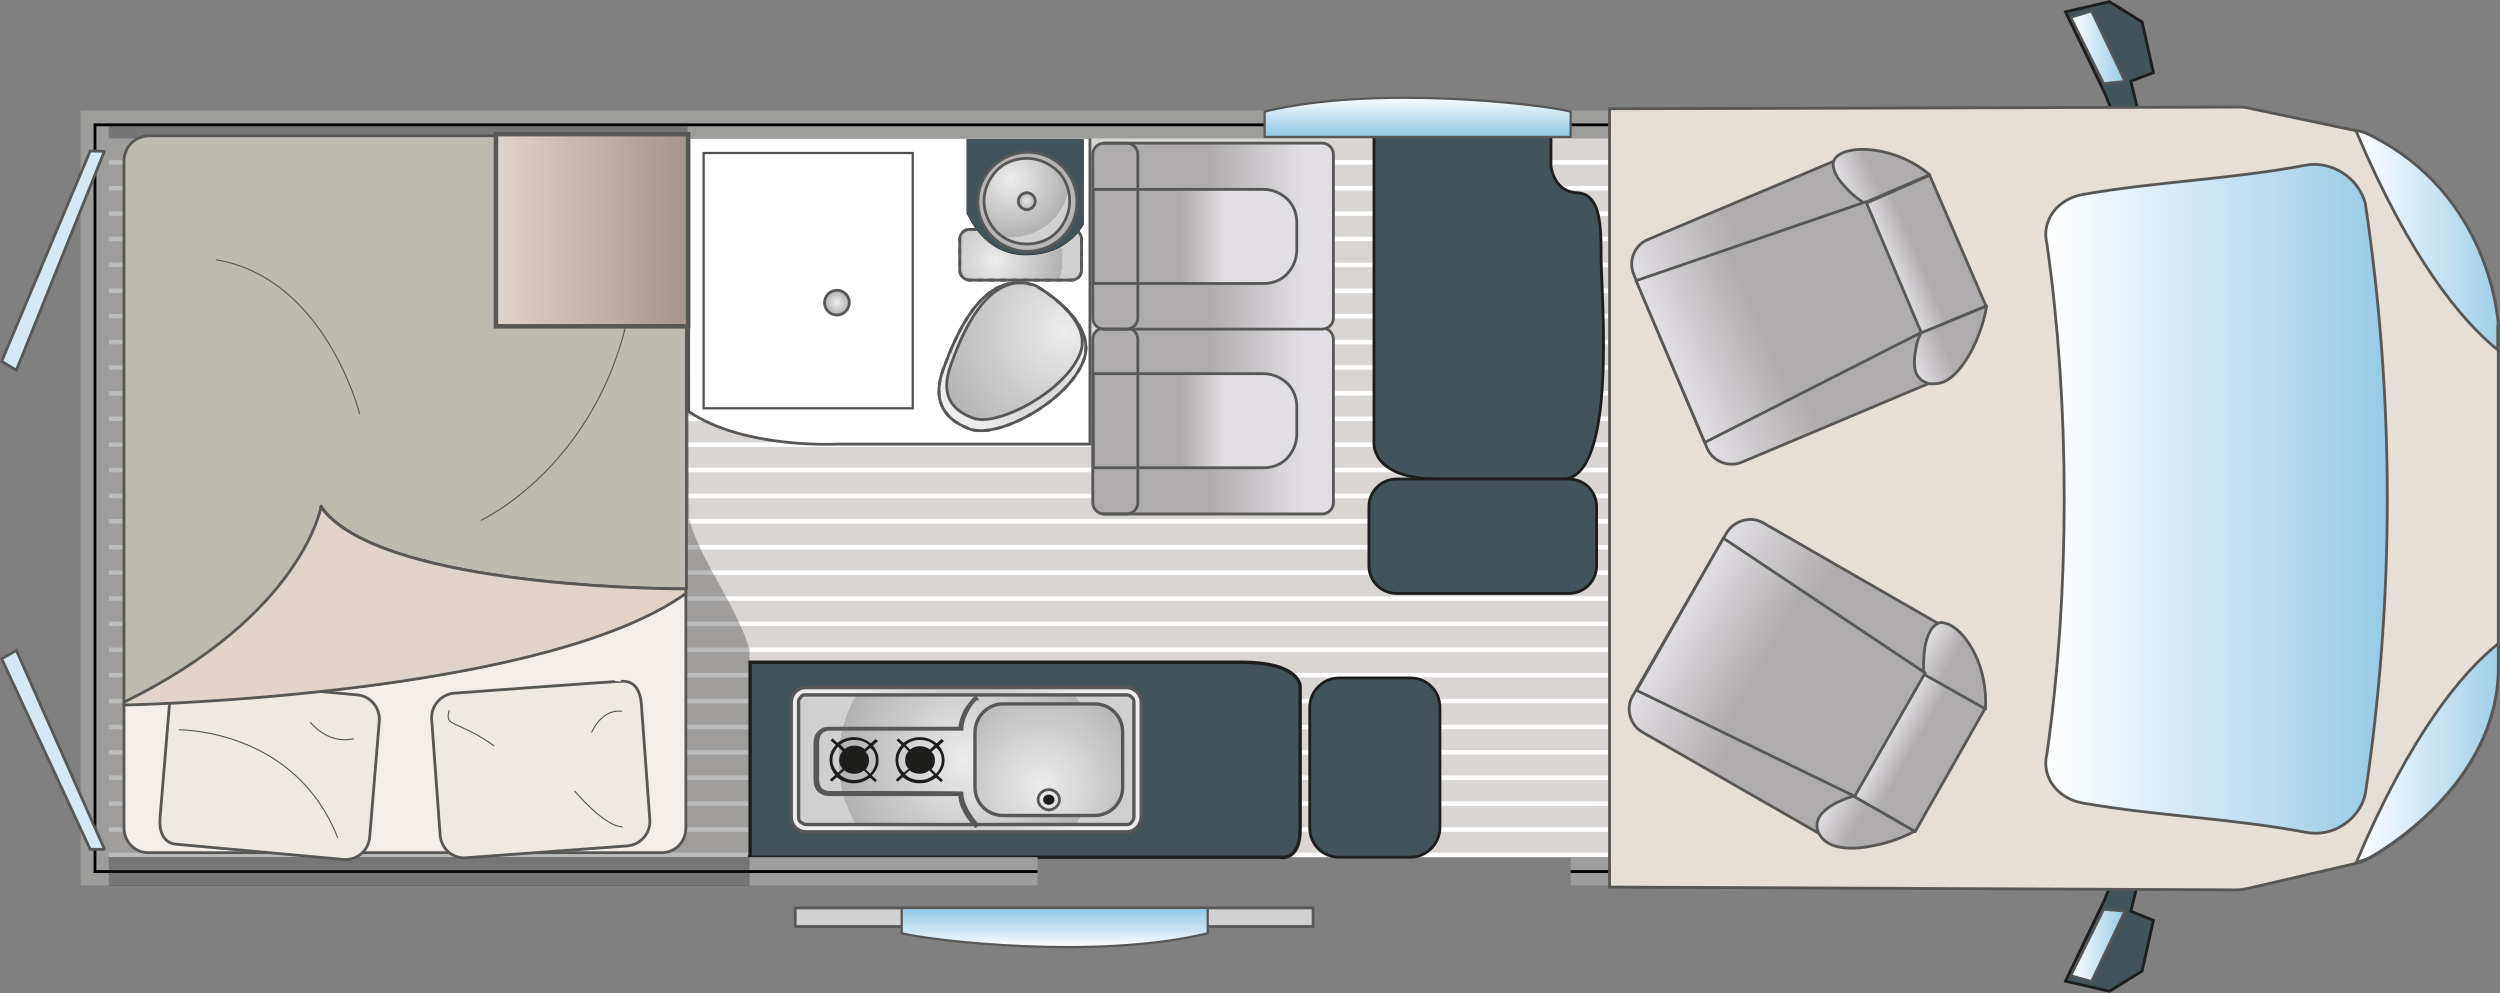 <?xml version="1.0" encoding="UTF-8"?>
<svg xmlns="http://www.w3.org/2000/svg" version="1.1" xmlns:xlink="http://www.w3.org/1999/xlink" viewBox="0 0 443.6 176.2">
  <rect x="0" y="0" width="443.6" height="176.2" fill="#808080" stroke="none"/>
  <defs>
    <style>
      .cls-1 {
        fill: url(#Dégradé_sans_nom_2);
      }

      .cls-1, .cls-2, .cls-3, .cls-4, .cls-5, .cls-6, .cls-7, .cls-8, .cls-9, .cls-10, .cls-11, .cls-12, .cls-13, .cls-14, .cls-15, .cls-16, .cls-17, .cls-18, .cls-19, .cls-20, .cls-21, .cls-22, .cls-23, .cls-24, .cls-25, .cls-26, .cls-27, .cls-28, .cls-29, .cls-30, .cls-31, .cls-32, .cls-33, .cls-34, .cls-35, .cls-36, .cls-37, .cls-38, .cls-39, .cls-40, .cls-41, .cls-42, .cls-43 {
        stroke: #575756;
      }

      .cls-1, .cls-5, .cls-6, .cls-9, .cls-13, .cls-14, .cls-18, .cls-19, .cls-21, .cls-22, .cls-23, .cls-24, .cls-25, .cls-26, .cls-30, .cls-31, .cls-33, .cls-34, .cls-35, .cls-36, .cls-37, .cls-38, .cls-42, .cls-43 {
        stroke-linecap: round;
        stroke-linejoin: round;
      }

      .cls-1, .cls-38, .cls-42, .cls-43 {
        stroke-width: .4px;
      }

      .cls-2 {
        fill: url(#Dégradé_sans_nom_21);
      }

      .cls-2, .cls-3, .cls-4, .cls-44, .cls-7, .cls-8, .cls-45, .cls-10, .cls-11, .cls-12, .cls-15, .cls-16, .cls-17, .cls-20, .cls-27, .cls-28, .cls-29, .cls-32, .cls-39, .cls-40, .cls-41, .cls-46, .cls-47 {
        stroke-miterlimit: 10;
      }

      .cls-2, .cls-44, .cls-8, .cls-15 {
        stroke-width: .6px;
      }

      .cls-3 {
        stroke-dasharray: 0 0 1 1;
      }

      .cls-3, .cls-4, .cls-5, .cls-6, .cls-7, .cls-9, .cls-10, .cls-11, .cls-12, .cls-13, .cls-16, .cls-17, .cls-18, .cls-19, .cls-20, .cls-21, .cls-22, .cls-23, .cls-24, .cls-25, .cls-26, .cls-27, .cls-28, .cls-29, .cls-30, .cls-31, .cls-32, .cls-33, .cls-34, .cls-35, .cls-36, .cls-37, .cls-39, .cls-40, .cls-47 {
        stroke-width: .5px;
      }

      .cls-3, .cls-4, .cls-45, .cls-14, .cls-48, .cls-37, .cls-46 {
        fill: none;
      }

      .cls-5 {
        fill: #f3eeea;
      }

      .cls-44, .cls-49, .cls-47 {
        fill: #43535a;
      }

      .cls-44, .cls-47 {
        stroke: #1d1d1b;
      }

      .cls-6 {
        fill: url(#Dégradé_sans_nom_11);
      }

      .cls-7, .cls-50, .cls-51 {
        fill: #1d1d1b;
      }

      .cls-8 {
        fill: url(#Dégradé_sans_nom_22);
      }

      .cls-45 {
        stroke: #4f4e4e;
        stroke-width: .3px;
      }

      .cls-9 {
        fill: #efe9e4;
      }

      .cls-10 {
        fill: url(#Dégradé_sans_nom_33);
      }

      .cls-11 {
        fill: url(#Dégradé_sans_nom_28);
      }

      .cls-12 {
        fill: url(#Dégradé_sans_nom_31);
      }

      .cls-13 {
        fill: url(#Dégradé_sans_nom_19);
      }

      .cls-14, .cls-46 {
        stroke-width: .2px;
      }

      .cls-52, .cls-27 {
        fill: #fff;
      }

      .cls-53 {
        fill: #9d9d9c;
      }

      .cls-54 {
        fill: #d9d5d3;
      }

      .cls-15 {
        fill: url(#Dégradé_sans_nom_23);
      }

      .cls-16 {
        fill: url(#Dégradé_sans_nom_27);
      }

      .cls-17 {
        fill: url(#Dégradé_sans_nom_26);
      }

      .cls-18 {
        fill: url(#Dégradé_sans_nom_12);
      }

      .cls-19 {
        fill: url(#Dégradé_sans_nom_4);
      }

      .cls-20 {
        fill: url(#Dégradé_sans_nom_32);
      }

      .cls-21 {
        fill: url(#Dégradé_sans_nom_13);
      }

      .cls-22 {
        fill: url(#Dégradé_sans_nom_17);
      }

      .cls-50 {
        isolation: isolate;
        opacity: .3;
      }

      .cls-23 {
        fill: url(#Dégradé_sans_nom_10);
      }

      .cls-24 {
        fill: url(#Dégradé_sans_nom_15);
      }

      .cls-25 {
        fill: url(#Dégradé_sans_nom_18);
      }

      .cls-26 {
        fill: url(#Dégradé_sans_nom_14);
      }

      .cls-28 {
        fill: #e5dfd7;
      }

      .cls-29 {
        fill: url(#Dégradé_sans_nom_30);
      }

      .cls-30 {
        fill: url(#Dégradé_sans_nom_6);
      }

      .cls-31 {
        fill: #e0d4ca;
      }

      .cls-32 {
        fill: url(#Dégradé_sans_nom_25);
      }

      .cls-33 {
        fill: url(#Dégradé_sans_nom_16);
      }

      .cls-34 {
        fill: #bdbbae;
      }

      .cls-35 {
        fill: #d1d1d1;
      }

      .cls-36 {
        fill: url(#Dégradé_sans_nom_7);
      }

      .cls-55 {
        fill: url(#Dégradé_sans_nom_3);
      }

      .cls-56 {
        fill: url(#Dégradé_sans_nom_5);
      }

      .cls-38 {
        fill: url(#Dégradé_sans_nom_20);
      }

      .cls-39 {
        fill: #d6e9f3;
      }

      .cls-40 {
        fill: url(#Dégradé_sans_nom_29);
      }

      .cls-41 {
        fill: url(#Dégradé_sans_nom_24);
        stroke-width: .8px;
      }

      .cls-46 {
        stroke: #1e1f1d;
      }

      .cls-57 {
        clip-path: url(#clippath);
      }

      .cls-42 {
        fill: url(#Dégradé_sans_nom_9);
      }

      .cls-43 {
        fill: url(#Dégradé_sans_nom);
      }
    </style>
    <linearGradient id="Dégradé_sans_nom" data-name="Dégradé sans nom" x1="367.5" y1="-1653.1" x2="377" y2="-1653.1" gradientTransform="translate(0 -1644.7) scale(1 -1)" gradientUnits="userSpaceOnUse">
      <stop offset="0" stop-color="#fff"/>
      <stop offset="1" stop-color="#96cae6"/>
    </linearGradient>
    <linearGradient id="Dégradé_sans_nom_2" data-name="Dégradé sans nom 2" x1="367.5" y1="2131.5" x2="377" y2="2131.5" gradientTransform="translate(0 -1963.7)" gradientUnits="userSpaceOnUse">
      <stop offset="0" stop-color="#fff"/>
      <stop offset="1" stop-color="#96cae6"/>
    </linearGradient>
    <linearGradient id="Dégradé_sans_nom_3" data-name="Dégradé sans nom 3" x1="-3226.6" y1="2379" x2="-3267.4" y2="2379" gradientTransform="translate(-3036.4 -2304.3) rotate(-180) scale(1 -1)" gradientUnits="userSpaceOnUse">
      <stop offset=".6" stop-color="#afacad"/>
      <stop offset="1" stop-color="#e1dfe3"/>
    </linearGradient>
    <linearGradient id="Dégradé_sans_nom_4" data-name="Dégradé sans nom 4" x1="-3234.2" y1="2378.9" x2="-3253.9" y2="2378.9" gradientTransform="translate(-3036.4 -2304.3) rotate(-180) scale(1 -1)" gradientUnits="userSpaceOnUse">
      <stop offset=".6" stop-color="#afacad"/>
      <stop offset="1" stop-color="#e1dfe3"/>
    </linearGradient>
    <linearGradient id="Dégradé_sans_nom_5" data-name="Dégradé sans nom 5" x1="-3226.6" y1="2346.2" x2="-3267.4" y2="2346.2" gradientTransform="translate(-3036.4 -2304.3) rotate(-180) scale(1 -1)" gradientUnits="userSpaceOnUse">
      <stop offset=".6" stop-color="#afacad"/>
      <stop offset="1" stop-color="#e1dfe3"/>
    </linearGradient>
    <linearGradient id="Dégradé_sans_nom_6" data-name="Dégradé sans nom 6" x1="-3234.2" y1="2346.2" x2="-3253.9" y2="2346.2" gradientTransform="translate(-3036.4 -2304.3) rotate(-180) scale(1 -1)" gradientUnits="userSpaceOnUse">
      <stop offset=".6" stop-color="#afacad"/>
      <stop offset="1" stop-color="#e1dfe3"/>
    </linearGradient>
    <linearGradient id="Dégradé_sans_nom_7" data-name="Dégradé sans nom 7" x1="363" y1="-1733.2" x2="423.6" y2="-1733.2" gradientTransform="translate(0 -1644.7) scale(1 -1)" gradientUnits="userSpaceOnUse">
      <stop offset="0" stop-color="#fff"/>
      <stop offset="1" stop-color="#96cae6"/>
    </linearGradient>
    <linearGradient id="Dégradé_sans_nom_9" data-name="Dégradé sans nom 9" x1="-3284.7" y1="2240.5" x2="-3284.7" y2="2233.9" gradientTransform="translate(-3097.5 -2072.2) rotate(-180) scale(1 -1)" gradientUnits="userSpaceOnUse">
      <stop offset="0" stop-color="#fff"/>
      <stop offset="1" stop-color="#96cae6"/>
    </linearGradient>
    <linearGradient id="Dégradé_sans_nom_10" data-name="Dégradé sans nom 10" x1="-3942.9" y1="1177.9" x2="-3893.5" y2="1177.9" gradientTransform="translate(-2495.2 -2848.1) rotate(-150.2) scale(1 -1)" gradientUnits="userSpaceOnUse">
      <stop offset=".6" stop-color="#afacad"/>
      <stop offset="1" stop-color="#e1dfe3"/>
    </linearGradient>
    <linearGradient id="Dégradé_sans_nom_11" data-name="Dégradé sans nom 11" x1="-3949" y1="1178" x2="-3936.2" y2="1178" gradientTransform="translate(-2495.2 -2848.1) rotate(-150.2) scale(1 -1)" gradientUnits="userSpaceOnUse">
      <stop offset=".6" stop-color="#afacad"/>
      <stop offset="1" stop-color="#e1dfe3"/>
    </linearGradient>
    <linearGradient id="Dégradé_sans_nom_12" data-name="Dégradé sans nom 12" x1="-3948.9" y1="1195.3" x2="-3932.9" y2="1195.3" gradientTransform="translate(-2495.2 -2848.1) rotate(-150.2) scale(1 -1)" gradientUnits="userSpaceOnUse">
      <stop offset=".6" stop-color="#afacad"/>
      <stop offset="1" stop-color="#e1dfe3"/>
    </linearGradient>
    <linearGradient id="Dégradé_sans_nom_13" data-name="Dégradé sans nom 13" x1="-3948.8" y1="1160.7" x2="-3933.5" y2="1160.7" gradientTransform="translate(-2495.2 -2848.1) rotate(-150.2) scale(1 -1)" gradientUnits="userSpaceOnUse">
      <stop offset=".6" stop-color="#afacad"/>
      <stop offset="1" stop-color="#e1dfe3"/>
    </linearGradient>
    <linearGradient id="Dégradé_sans_nom_14" data-name="Dégradé sans nom 14" x1="-3936.5" y1="1177.9" x2="-3893.5" y2="1177.9" gradientTransform="translate(-2495.2 -2848.1) rotate(-150.2) scale(1 -1)" gradientUnits="userSpaceOnUse">
      <stop offset=".6" stop-color="#afacad"/>
      <stop offset="1" stop-color="#e1dfe3"/>
    </linearGradient>
    <linearGradient id="Dégradé_sans_nom_15" data-name="Dégradé sans nom 15" x1="-2201.3" y1="2779.7" x2="-2151.9" y2="2779.7" gradientTransform="translate(-2770.4 -1653.8) rotate(157) scale(1 -1)" gradientUnits="userSpaceOnUse">
      <stop offset=".6" stop-color="#afacad"/>
      <stop offset="1" stop-color="#e1dfe3"/>
    </linearGradient>
    <linearGradient id="Dégradé_sans_nom_16" data-name="Dégradé sans nom 16" x1="-2207.2" y1="2779.9" x2="-2194.4" y2="2779.9" gradientTransform="translate(-2770.4 -1653.8) rotate(157) scale(1 -1)" gradientUnits="userSpaceOnUse">
      <stop offset=".6" stop-color="#afacad"/>
      <stop offset="1" stop-color="#e1dfe3"/>
    </linearGradient>
    <linearGradient id="Dégradé_sans_nom_17" data-name="Dégradé sans nom 17" x1="-2207.2" y1="2797.2" x2="-2191.2" y2="2797.2" gradientTransform="translate(-2770.4 -1653.8) rotate(157) scale(1 -1)" gradientUnits="userSpaceOnUse">
      <stop offset=".6" stop-color="#afacad"/>
      <stop offset="1" stop-color="#e1dfe3"/>
    </linearGradient>
    <linearGradient id="Dégradé_sans_nom_18" data-name="Dégradé sans nom 18" x1="-2207.1" y1="2762.4" x2="-2191.8" y2="2762.4" gradientTransform="translate(-2770.4 -1653.8) rotate(157) scale(1 -1)" gradientUnits="userSpaceOnUse">
      <stop offset=".6" stop-color="#afacad"/>
      <stop offset="1" stop-color="#e1dfe3"/>
    </linearGradient>
    <linearGradient id="Dégradé_sans_nom_19" data-name="Dégradé sans nom 19" x1="-2194.8" y1="2779.7" x2="-2151.9" y2="2779.7" gradientTransform="translate(-2770.4 -1653.8) rotate(157) scale(1 -1)" gradientUnits="userSpaceOnUse">
      <stop offset=".6" stop-color="#afacad"/>
      <stop offset="1" stop-color="#e1dfe3"/>
    </linearGradient>
    <linearGradient id="Dégradé_sans_nom_20" data-name="Dégradé sans nom 20" x1="251.5" y1="-1661.8" x2="251.5" y2="-1668.4" gradientTransform="translate(0 -1644.7) scale(1 -1)" gradientUnits="userSpaceOnUse">
      <stop offset="0" stop-color="#fff"/>
      <stop offset="1" stop-color="#96cae6"/>
    </linearGradient>
    <radialGradient id="Dégradé_sans_nom_21" data-name="Dégradé sans nom 21" cx="81.4" cy="-1779.6" fx="81.4" fy="-1779.6" r="23.7" gradientTransform="translate(90 -1644.7) scale(1 -1)" gradientUnits="userSpaceOnUse">
      <stop offset="0" stop-color="#d0d0d0"/>
      <stop offset="0" stop-color="#b2b2b2"/>
      <stop offset="1" stop-color="#ededed"/>
    </radialGradient>
    <radialGradient id="Dégradé_sans_nom_22" data-name="Dégradé sans nom 22" cx="81.4" cy="-1779.6" fx="81.4" fy="-1779.6" r="22.6" gradientTransform="translate(90 -1644.7) scale(1 -1)" gradientUnits="userSpaceOnUse">
      <stop offset="0" stop-color="#ededed"/>
      <stop offset="1" stop-color="#b2b2b2"/>
      <stop offset="1" stop-color="#d0d0d0"/>
    </radialGradient>
    <radialGradient id="Dégradé_sans_nom_23" data-name="Dégradé sans nom 23" cx="94.8" cy="-1784.2" fx="94.8" fy="-1784.2" r="19.8" gradientTransform="translate(90 -1644.7) scale(1 -1)" gradientUnits="userSpaceOnUse">
      <stop offset="0" stop-color="#ededed"/>
      <stop offset="1" stop-color="#b2b2b2"/>
      <stop offset="1" stop-color="#d0d0d0"/>
    </radialGradient>
    <linearGradient id="Dégradé_sans_nom_24" data-name="Dégradé sans nom 24" x1="88" y1="2280.2" x2="122.1" y2="2280.2" gradientTransform="translate(0 -2239.3)" gradientUnits="userSpaceOnUse">
      <stop offset="0" stop-color="#e0d4ca"/>
      <stop offset="1" stop-color="#a5938d"/>
    </linearGradient>
    <linearGradient id="Dégradé_sans_nom_25" data-name="Dégradé sans nom 25" x1="417.8" y1="-1687.3" x2="445.9" y2="-1687.3" gradientTransform="translate(0 -1644.7) scale(1 -1)" gradientUnits="userSpaceOnUse">
      <stop offset="0" stop-color="#fff"/>
      <stop offset="1" stop-color="#96cae6"/>
    </linearGradient>
    <linearGradient id="Dégradé_sans_nom_26" data-name="Dégradé sans nom 26" x1="417.8" y1="-1778.3" x2="445.9" y2="-1778.3" gradientTransform="translate(0 -1644.7) scale(1 -1)" gradientUnits="userSpaceOnUse">
      <stop offset="0" stop-color="#fff"/>
      <stop offset="1" stop-color="#96cae6"/>
    </linearGradient>
    <radialGradient id="Dégradé_sans_nom_27" data-name="Dégradé sans nom 27" cx="388.6" cy="-1162.1" fx="388.6" fy="-1162.1" r="11.9" gradientTransform="translate(-985.5 -342.5) rotate(90)" gradientUnits="userSpaceOnUse">
      <stop offset="0" stop-color="#ededed"/>
      <stop offset="1" stop-color="#b2b2b2"/>
      <stop offset="1" stop-color="#d0d0d0"/>
    </radialGradient>
    <radialGradient id="Dégradé_sans_nom_28" data-name="Dégradé sans nom 28" cx="-211.9" cy="-1784.7" fx="-211.9" fy="-1784.7" r="12.7" gradientTransform="translate(-1566.6 -359.4) rotate(110.4)" gradientUnits="userSpaceOnUse">
      <stop offset="0" stop-color="#d0d0d0"/>
      <stop offset="0" stop-color="#b2b2b2"/>
      <stop offset="1" stop-color="#ededed"/>
    </radialGradient>
    <clipPath id="clippath">
      <rect class="cls-48" x="124.8" y="27.1" width="37.2" height="45.4"/>
    </clipPath>
    <radialGradient id="Dégradé_sans_nom_29" data-name="Dégradé sans nom 29" cx="-3011.3" cy="-1698.4" fx="-3011.3" fy="-1698.4" r="2.2" gradientTransform="translate(-2862.8 -1644.7) rotate(-180)" gradientUnits="userSpaceOnUse">
      <stop offset="0" stop-color="#ededed"/>
      <stop offset="1" stop-color="#b2b2b2"/>
      <stop offset="1" stop-color="#d0d0d0"/>
    </radialGradient>
    <radialGradient id="Dégradé_sans_nom_30" data-name="Dégradé sans nom 30" cx="-220.1" cy="-1791.2" fx="-220.1" fy="-1791.2" r="24.3" gradientTransform="translate(-1566.6 -359.4) rotate(110.4)" gradientUnits="userSpaceOnUse">
      <stop offset="0" stop-color="#ededed"/>
      <stop offset="1" stop-color="#b2b2b2"/>
      <stop offset="1" stop-color="#d0d0d0"/>
    </radialGradient>
    <radialGradient id="Dégradé_sans_nom_31" data-name="Dégradé sans nom 31" cx="-3045" cy="-1680.6" fx="-3045" fy="-1680.6" r="8.8" gradientTransform="translate(-2862.8 -1644.7) rotate(-180)" gradientUnits="userSpaceOnUse">
      <stop offset="0" stop-color="#ededed"/>
      <stop offset="1" stop-color="#b2b2b2"/>
      <stop offset="1" stop-color="#d0d0d0"/>
    </radialGradient>
    <radialGradient id="Dégradé_sans_nom_32" data-name="Dégradé sans nom 32" cx="-3042.2" cy="-1676.4" fx="-3042.2" fy="-1676.4" r="10.4" gradientTransform="translate(-2862.8 -1644.7) rotate(-180)" gradientUnits="userSpaceOnUse">
      <stop offset="0" stop-color="#ededed"/>
      <stop offset="1" stop-color="#b2b2b2"/>
      <stop offset="1" stop-color="#d0d0d0"/>
    </radialGradient>
    <radialGradient id="Dégradé_sans_nom_33" data-name="Dégradé sans nom 33" cx="-3045" cy="-1680.4" fx="-3045" fy="-1680.4" r="1.5" gradientTransform="translate(-2862.8 -1644.7) rotate(-180)" gradientUnits="userSpaceOnUse">
      <stop offset="0" stop-color="#ededed"/>
      <stop offset="1" stop-color="#b2b2b2"/>
      <stop offset="1" stop-color="#d0d0d0"/>
    </radialGradient>
  </defs>
  <!-- Generator: Adobe Illustrator 28.6.0, SVG Export Plug-In . SVG Version: 1.2.0 Build 709)  -->
  <g>
    <g id="Calque_1">
      <g id="b">
        <g id="c">
          <rect class="cls-54" x="16.6" y="21.9" width="274.5" height="129.8"/>
          <rect class="cls-52" x="19.3" y="151.3" width="286.7" height=".8"/>
          <rect class="cls-52" x="19.3" y="146.8" width="286.7" height=".8"/>
          <rect class="cls-52" x="19.3" y="142.2" width="286.7" height=".8"/>
          <rect class="cls-52" x="19.3" y="137.6" width="286.7" height=".8"/>
          <rect class="cls-52" x="19.3" y="133.1" width="286.7" height=".8"/>
          <rect class="cls-52" x="19.3" y="128.6" width="286.7" height=".8"/>
          <rect class="cls-52" x="19.3" y="124" width="286.7" height=".8"/>
          <rect class="cls-52" x="19.3" y="119.4" width="286.7" height=".8"/>
          <rect class="cls-52" x="19.3" y="114.9" width="286.7" height=".8"/>
          <rect class="cls-52" x="19.3" y="110.3" width="286.7" height=".8"/>
          <rect class="cls-52" x="19.3" y="105.8" width="286.7" height=".8"/>
          <rect class="cls-52" x="19.3" y="101.2" width="286.7" height=".8"/>
          <rect class="cls-52" x="19.3" y="96.7" width="286.7" height=".8"/>
          <rect class="cls-52" x="19.3" y="92.1" width="286.7" height=".8"/>
          <rect class="cls-52" x="19.3" y="87.6" width="286.7" height=".8"/>
          <rect class="cls-52" x="19.3" y="83" width="286.7" height=".8"/>
          <rect class="cls-52" x="19.3" y="78.5" width="286.7" height=".8"/>
          <rect class="cls-52" x="19.3" y="73.9" width="286.7" height=".8"/>
          <rect class="cls-52" x="19.3" y="69.4" width="286.7" height=".8"/>
          <rect class="cls-52" x="19.3" y="64.8" width="286.7" height=".8"/>
          <rect class="cls-52" x="19.3" y="60.3" width="286.7" height=".8"/>
          <rect class="cls-52" x="19.3" y="55.7" width="286.7" height=".8"/>
          <rect class="cls-52" x="19.3" y="51.2" width="286.7" height=".8"/>
          <rect class="cls-52" x="19.3" y="46.6" width="286.7" height=".8"/>
          <rect class="cls-52" x="19.3" y="42" width="286.7" height=".8"/>
          <rect class="cls-52" x="19.3" y="37.5" width="286.7" height=".8"/>
          <rect class="cls-52" x="19.3" y="33" width="286.7" height=".8"/>
          <rect class="cls-52" x="19.3" y="28.4" width="286.7" height=".8"/>
          <rect class="cls-52" x="19.3" y="23.8" width="286.7" height=".8"/>
        </g>
        <polygon class="cls-47" points="380.3 23.5 378.1 14.4 382.1 12.9 380.1 3.9 374.3 .3 366.5 2.1 373.5 16.6 376.3 23.5 380.3 23.5"/>
        <polygon class="cls-43" points="371.1 2 377 14.4 373.3 14.8 367.5 3.1 371.1 2"/>
        <polygon class="cls-47" points="380.3 152.6 378.1 161.7 382.1 163.3 380.1 172.3 374.3 175.9 366.5 174.1 373.5 159.5 376.3 152.6 380.3 152.6"/>
        <polygon class="cls-1" points="371.1 174.1 377 161.7 373.3 161.4 367.5 173.1 371.1 174.1"/>
        <path class="cls-48" d="M122.3,24.3v48.7c9.7,6.7,26.4,5.8,26.4,5.8h44.8V24.3h-71.2Z"/>
        <path class="cls-27" d="M193.4,24.3v54.5h-44.8s-16.7.9-26.4-5.8V24.3h71.2Z"/>
        <path class="cls-55" d="M195.9,58.2h38.7c1.1,0,2,.9,2,2v29c0,1.1-.9,2-2,2h-38.7c-1.1,0-2-.9-2-2v-29c0-1.1.9-2,2-2h0Z"/>
        <path class="cls-37" d="M195.9,58.2h38.7c1.1,0,2,.9,2,2v29c0,1.1-.9,2-2,2h-38.7c-1.1,0-2-.9-2-2v-29c0-1.1.9-2,2-2h0Z"/>
        <path class="cls-19" d="M194,66.3h30.2c1.6,0,3.1.7,4.2,1.7,1.1,1.1,1.7,2.5,1.7,4.2v4.9c0,1.6-.7,3.1-1.7,4.2-1.1,1.1-2.5,1.7-4.2,1.7h-30.2v-16.7h0Z"/>
        <path class="cls-37" d="M195.8,58.2h4.1c1.1,0,2,.9,2,2v29c0,1.1-.9,2-2,2h-4.1"/>
        <path class="cls-56" d="M195.9,25.4h38.7c1.1,0,2,.9,2,2v29c0,1.1-.9,2-2,2h-38.7c-1.1,0-2-.9-2-2v-29c0-1.1.9-2,2-2h0Z"/>
        <path class="cls-37" d="M195.9,25.4h38.7c1.1,0,2,.9,2,2v29c0,1.1-.9,2-2,2h-38.7c-1.1,0-2-.9-2-2v-29c0-1.1.9-2,2-2h0Z"/>
        <path class="cls-30" d="M194,33.6h30.2c1.6,0,3.1.7,4.2,1.7,1.1,1.1,1.7,2.5,1.7,4.2v4.9c0,1.6-.7,3.1-1.7,4.2-1.1,1.1-2.5,1.7-4.2,1.7h-30.2v-16.7h0Z"/>
        <path class="cls-37" d="M195.8,25.4h4.1c1.1,0,2,.9,2,2v29c0,1.1-.9,2-2,2h-4.1"/>
        <path class="cls-47" d="M250.3,152.1h-12.7c-2.9,0-5.2-2.3-5.2-5.2v-21.4c0-2.8,2.3-5.2,5.2-5.2h12.7c2.9,0,5.2,2.3,5.2,5.2v21.5c-.1,2.8-2.4,5.1-5.2,5.1"/>
        <path class="cls-44" d="M133,152.1h94.1s3.6.9,3.6-5v-25.3s.1-4.3-10.5-4.3h-87.1v34.5h-.1Z"/>
        <polygon class="cls-53" points="292.1 19.6 14.3 19.6 14.3 157.1 184.1 157.1 184.1 152.1 19.3 152.1 19.3 24.6 287.1 24.6 287.1 152.1 278.7 152.1 278.7 157.1 292.1 157.1 292.1 19.6"/>
        <polygon points="289.8 21.9 16.6 21.9 16.6 154.9 184.1 154.9 184.1 154.4 17.1 154.4 17.1 22.4 289.3 22.4 289.3 154.4 278.7 154.4 278.7 154.9 289.8 154.9 289.8 21.9"/>
        <path class="cls-28" d="M285.7,19.3l111.4-.3c.5,0,1,0,1.5.1l19,4c1,.1,1.9.5,2.8.9,21.5,10.6,22.8,33,22.9,34v60.5c0,21.1-21.8,33.2-22.7,33.7-.9.5-1.9.9-3,1.1l-19,4.4c-.6.1-1.2.2-1.8.2l-111.2-.5V19.3h.1Z"/>
        <path class="cls-36" d="M363.2,133.8c-1,4,1.8,7.9,6.4,8.7,13.2,2.3,26.4,2.7,39.6,5.2,4.6.9,9.4-2.1,10.5-6.8,5.2-34.7,5.2-70.1,0-104.8-1.2-4.6-6-7.6-10.5-6.8-13.2,2.5-26.4,2.9-39.6,5.2-4.6.8-7.4,4.7-6.4,8.7,4.1,28.7,4.1,61.9,0,90.6h0Z"/>
        <rect class="cls-35" x="141.1" y="161.1" width="91.9" height="3.3"/>
        <path class="cls-42" d="M214.3,165.6v-4.5h-54.3v4.5c5.1,1.3,34.6,4.8,54.3,0h0Z"/>
        <path class="cls-23" d="M326.1,149.8c2.2,1.3,5.1.5,6.4-1.7l16.7-29c1.3-2.2.5-5.2-1.7-6.4l-34.6-19.9c-2.2-1.3-5.1-.5-6.5,1.7l-16.7,29c-1.3,2.2-.5,5.1,1.7,6.4l34.7,19.9h0"/>
        <polygon class="cls-6" points="352.3 125.6 341.2 119.4 328.9 141.3 339.8 147.6 352.3 125.6"/>
        <path class="cls-18" d="M328.9,141.3h-.1c-.1,0-.3.1-.6.2-.5.1-1.1.4-1.8.7-1.4.6-2.9,1.6-3.6,2.8-.2.4-.4.9-.4,1.4s.1,1.1.4,1.6c.4.7.9,1.2,1.6,1.6,1.9,1.1,4.9,1.1,7.8.5,2.9-.5,5.7-1.6,7.5-2.6l-5.5-3.2-5.3-3h0Z"/>
        <path class="cls-21" d="M350.6,116.4c-1.2-2.6-2.9-4.6-4.4-5.4-.5-.3-1-.4-1.4-.5s-.8,0-1.1.2c-.5.3-.9.7-1.2,1.3-.7,1.2-1,2.8-1.1,4.2-.1,1.4-.1,2.7-.1,3.2v.2l11,6.2c.2-3.6-.5-6.8-1.7-9.4h0Z"/>
        <polygon class="cls-26" points="305.8 95.5 341.6 119.4 329.1 141.3 290.4 122.5 305.8 95.5"/>
        <path class="cls-24" d="M345.9,66.5c2.4-1,3.5-3.8,2.5-6.2l-13-30.8c-1-2.4-3.8-3.5-6.2-2.5l-36.8,15.5c-2.4,1-3.5,3.8-2.5,6.2l13,30.8c1,2.4,3.8,3.5,6.2,2.5l36.8-15.5h0"/>
        <polygon class="cls-33" points="342.4 31.1 330.8 36.2 340.8 59.2 352.4 54.3 342.4 31.1"/>
        <path class="cls-22" d="M340.8,59.1h0v.2c-.1,0-.2.3-.3.5-.2.5-.4,1.1-.5,1.8-.3,1.5-.5,3.3,0,4.6.2.5.5.8.9,1.2.4.3.9.6,1.6.7.8,0,1.5,0,2.3-.3,2-.8,3.8-3.2,5.2-5.9,1.3-2.6,2.2-5.5,2.5-7.6l-5.8,2.4-5.9,2.4h0Z"/>
        <path class="cls-25" d="M334,26.9c-2.8-.6-5.4-.5-7,.2-.5.2-.9.5-1.2.8-.3.3-.5.7-.5,1-.1.6.1,1.1.3,1.7.5,1.2,1.6,2.4,2.6,3.4s2.1,1.7,2.5,2h.1l11.6-5c-2.6-2.2-5.6-3.5-8.4-4.1h0Z"/>
        <polygon class="cls-13" points="290.3 49.8 331.1 35.8 340.9 59 302.5 78.5 290.3 49.8"/>
        <path class="cls-47" d="M277.2,85h-21.9c-12.4,0-11.5-6.7-11.5-6.7V23.9h31.4v5.5s.4,4.6,4.6,4.8,4.3,5.6,4.3,11.6,3,39.3-6.9,39.2"/>
        <path class="cls-47" d="M278.4,105.3h-30.6c-2.7,0-4.9-2.2-4.9-4.9v-10.5c0-2.7,2.2-4.9,4.9-4.9h30.6c2.7,0,4.9,2.2,4.9,4.9v10.5c0,2.7-2.2,4.9-4.9,4.9"/>
        <path class="cls-38" d="M224.4,19.8v4.5h54.3v-4.5c-5.2-1.3-34.6-4.8-54.3,0h0Z"/>
        <rect class="cls-48" x="122.3" y="24.2" width="11.9" height="53.3"/>
        <path class="cls-2" d="M199.9,147.6h-56.9c-1.4,0-2.6-1.1-2.6-2.6v-20.4c0-1.4,1.1-2.6,2.6-2.6h56.9c1.4,0,2.6,1.2,2.6,2.6v20.4c-.1,1.5-1.2,2.6-2.6,2.6Z"/>
        <path class="cls-8" d="M143,123.3c-.4,0-.7,0-.9.4-.3.2-.4.6-.4.9v20.4c0,.4.1.7.4.9s.6.4.9.4h56.9c.4,0,.7-.1.9-.4s.4-.6.4-.9v-20.4c0-.4-.1-.7-.4-.9-.3-.3-.6-.4-.9-.4,0,0-56.9,0-56.9,0Z"/>
        <path class="cls-15" d="M178,124.9h16.2c2.8,0,5,2.2,5,5v9.8c0,2.8-2.2,5-5,5h-16.2c-2.8,0-5-2.2-5-5v-9.7c0-2.8,2.2-5.1,5-5.1Z"/>
        <path class="cls-7" d="M171.9,144.3c-.6-1-1.2-2.3-1.2-3.6h0c0-.1-23.5-.1-23.5-.1h0c-.1,0-.7,0-1.2-.3s-.9-.9-.9-2.1v-6.4c0-1.2.5-1.8.9-2.1.5-.3,1-.3,1.2-.3h23.5c0-1.5.7-2.9,1.3-3.9s.7-.9.9-1.2c.1,0,.2-.3.3-.3h.1l-.2-.3s-.7.7-1.4,1.7-1.3,2.4-1.4,3.8h-23.3c-.2,0-.8,0-1.3.4-.6.4-1.1,1.1-1.1,2.3v6.4c0,1.3.5,2,1.1,2.3.6.4,1.1.4,1.3.4h23.3c0,1.5.7,2.8,1.4,3.9.7,1,1.4,1.7,1.4,1.7l.2-.2h0c-.1-.5-.8-1.1-1.4-2.1h0Z"/>
        <path class="cls-51" d="M167.6,134.9c0-1-.4-1.9-1-2.6l.9-.8-.2-.2h-.1c0-.1-.1-.2-.1-.2l-.9.8c-.8-.7-1.9-1.1-3-1.1s-2.1.4-2.9,1l-.9-.8-.3.4.9.8c-.7.7-1.1,1.6-1.1,2.6h0c0,1.1.4,2,1,2.7l-.9.8v.2h.1l.2.2.9-.8c.8.7,1.9,1.1,3,1.1s2.1-.4,2.9-1l.9.8.3-.4-.9-.8c.8-.8,1.2-1.7,1.2-2.7h0ZM167.1,134.9c0,.9-.4,1.7-1,2.4l-.8-.8c.4-.4.6-1,.6-1.6s-.2-1.1-.6-1.5l.8-.7c.7.5,1,1.3,1,2.2h0ZM163.2,131.3c1,0,1.9.3,2.6.9l-.8.8c-.5-.4-1.1-.6-1.8-.6s-1.2.2-1.7.6l-.8-.8c.7-.6,1.6-.9,2.5-.9h0ZM159.4,134.9c0-.9.4-1.7,1-2.4l.8.8c-.4.4-.6,1-.6,1.6s.2,1.1.6,1.5l-.8.7c-.7-.6-1-1.4-1-2.2h0ZM163.2,138.4c-1,0-1.9-.3-2.6-1l.8-.7c.5.4,1.1.6,1.8.6s1.2-.2,1.7-.6l.8.8c-.7.6-1.5.9-2.5.9h0Z"/>
        <path class="cls-51" d="M155.9,134.9c0-1-.4-1.9-1-2.6l.9-.8-.2-.2h-.1c0-.1-.1-.2-.1-.2l-.9.8c-.8-.7-1.9-1.1-3-1.1s-2.1.4-2.9,1l-.9-.8-.3.4.9.8c-.7.7-1.1,1.6-1.1,2.6h0c0,1.1.4,2,1,2.7l-.9.8v.2h.1l.2.2.9-.8c.8.7,1.9,1.1,3,1.1s2.1-.4,2.9-1l.9.8.3-.4-.9-.8c.8-.8,1.2-1.7,1.2-2.7h0ZM155.4,134.9c0,.9-.4,1.7-1,2.4l-.8-.8c.4-.4.6-1,.6-1.6s-.2-1.1-.6-1.5l.8-.7c.7.5,1,1.3,1,2.2h0ZM151.6,131.3c1,0,1.9.3,2.6.9l-.8.7c-.5-.4-1.1-.6-1.8-.6s-1.2.2-1.7.6l-.8-.8c.7-.5,1.5-.8,2.5-.8h0ZM147.7,134.9c0-.9.4-1.7,1-2.4l.8.8c-.4.4-.6,1-.6,1.6s.2,1.1.6,1.5l-.8.7c-.6-.6-1-1.4-1-2.2h0ZM151.6,138.4c-1,0-1.9-.3-2.6-1l.8-.7c.5.4,1.1.6,1.8.6s1.2-.2,1.7-.6l.8.8c-.7.6-1.6.9-2.5.9h0Z"/>
        <path class="cls-51" d="M185.1,141.9c0-.5.4-.9,1-.9s1,.4,1,.9-.4.9-1,.9-1-.4-1-.9"/>
        <path class="cls-4" d="M184.2,141.9c0-1,.9-1.8,1.9-1.8s1.9.8,1.9,1.8-.9,1.8-1.9,1.8-1.9-.9-1.9-1.8"/>
        <path class="cls-50" d="M19.3,21.9h102.7c0,23.4.2,46.8.3,70.3,2.2,7.7,8.5,15.4,10.7,23.1v41.9H19.3V21.9Z"/>
        <g>
          <path class="cls-5" d="M22,146.9c0,2.4,1.9,4.4,4.3,4.4h91.1c2.4,0,4.3-1.9,4.3-4.4v-41.7c-24.1,17.3-90.5,19.6-99.7,19.8v21.9Z"/>
          <path class="cls-9" d="M63.4,123.3c2.4.2,4.1,2.4,3.9,4.7l-1.7,20.5c-.2,2.4-2.2,4.2-4.7,4l-29.6-2.7c-2.4-.2-3.1-2.4-2.9-4.7l1.7-20.5c.2-2.4,1.2-4.2,3.7-4l29.6,2.7h0Z"/>
          <path class="cls-9" d="M110.2,120.9c2.4-.2,3.4,1.6,3.6,4l1.5,20.5c.2,2.4-1.6,4.5-4,4.7l-28.6,2.1c-2.4.2-4.4-1.6-4.6-4l-1.5-20.5c-.2-2.4,1.6-4.5,4-4.7,0,0,29.6-2.2,29.6-2.1h0Z"/>
          <path class="cls-34" d="M22,28.6v96.1c31.8-15.5,35-34.8,35-34.8,9.5,13.7,57.1,14.6,64.8,14.6V28.5c0-2.4-1.9-4.4-4.3-4.4H26.3c-2.4.1-4.3,2-4.3,4.5h0Z"/>
          <path class="cls-31" d="M57,89.8s-3.2,19.2-35,34.8v.5c9.2-.2,75.7-2.6,99.7-19.8v-.8c-7.7,0-55.2-.9-64.8-14.6h.1Z"/>
          <path class="cls-14" d="M102,140.4s5.3,6.3,8.4,6.3"/>
          <path class="cls-14" d="M87.6,132.3c-6.4-4.6-8.8-3.2-7.9-6.2"/>
          <path class="cls-14" d="M105,129.9s1.7-4.1,5.3-3.7"/>
          <path class="cls-14" d="M31.8,129.5s20.5-.2,28.1,19.1"/>
          <path class="cls-14" d="M55.1,128.2s3,3.9,7.6,2.9"/>
          <path class="cls-14" d="M85.4,92.3s27.7-12.9,27.6-51.5"/>
          <path class="cls-14" d="M63.8,73.4s-6-24-25.4-27.3"/>
        </g>
        <rect class="cls-41" x="88" y="23.8" width="34.1" height="34.1"/>
        <g id="am">
          <path class="cls-32" d="M443.3,57.9c0-1-1.4-23.4-22.9-34-.8-.4-1.5-.6-2.4-.8,9.7,23,18.9,33.9,25.2,39v-4.2h0Z"/>
          <path class="cls-17" d="M418.1,153c.9-.2,1.7-.5,2.5-.9.9-.5,22.7-12.6,22.7-33.7v-4.2c-6.3,5-15.5,15.9-25.2,38.8h0Z"/>
        </g>
        <g id="ap">
          <path class="cls-39" d="M2.9,115.4l15.6,35.2c0,0,0,.1-.1.1h-2.4L.3,116.9s2.6-1.5,2.6-1.5Z"/>
          <path class="cls-39" d="M2.9,65.7l15.6-38.8h0c0-.1-2.5-.1-2.5-.1L.3,64.1l2.6,1.6h0Z"/>
        </g>
        <path class="cls-48" d="M194.2,24.7h-71.2v54.5h44.8s16.7.9,26.4-5.8V24.7h0Z"/>
        <path class="cls-16" d="M191.9,42.4v5.6c0,.9-.8,1.7-1.7,1.7h-18.2c-.9,0-1.7-.8-1.7-1.7v-5.6c0-.9.8-1.7,1.7-1.7h18.2c1,0,1.7.8,1.7,1.7Z"/>
        <path class="cls-11" d="M167.4,65.4h0c-1.9,5.2-.4,8.8,4.6,10.7s17.6-4.9,20.3-12.2c2.5-6.8-7.8-12.8-8.4-13.1-9.7-3.7-14.6,9.6-16.5,14.6h0Z"/>
        <g class="cls-57">
          <rect class="cls-27" x="124.8" y="27.1" width="37.2" height="45.4"/>
        </g>
        <rect class="cls-48" x="182.3" y="24.6" width="11.9" height="53.3"/>
        <path class="cls-46" d="M192.2,39.8v-15h-20.6v13c.1,0,2.8,7.4,10.4,7.4s10.2-5.4,10.2-5.4h0Z"/>
        <rect class="cls-45" x="124.8" y="27.1" width="37.2" height="45.4"/>
        <path class="cls-40" d="M146.3,53.7c0-1.2,1-2.2,2.2-2.2s2.2,1,2.2,2.2-1,2.2-2.2,2.2-2.2-1-2.2-2.2"/>
        <g>
          <path class="cls-29" d="M172.7,74.2c-4.4-1.6-5.7-4.7-4-9.4s6.4-17.3,15.1-14.1c1,.6,10.1,6,7.9,11.9-2.5,6.7-14.6,13.2-19,11.6Z"/>
          <path class="cls-3" d="M191.9,42.4v5.6c0,.9-.8,1.7-1.7,1.7h-18.2c-.9,0-1.7-.8-1.7-1.7v-5.6c0-.9.8-1.7,1.7-1.7h18.2c1,0,1.7.8,1.7,1.7Z"/>
          <path class="cls-3" d="M167.4,65.4h0c-1.9,5.2-.4,8.8,4.6,10.7s17.6-4.9,20.3-12.2c2.5-6.8-7.8-12.8-8.4-13.1-9.7-3.7-14.6,9.6-16.5,14.6h0Z"/>
        </g>
        <g>
          <path class="cls-49" d="M192.2,39.8v-15h-20.6v13c.1,0,2.8,7.4,10.4,7.4s10.2-5.4,10.2-5.4h0Z"/>
          <path class="cls-12" d="M173.5,35.8c0,4.8,3.9,8.8,8.8,8.8s8.8-3.9,8.8-8.8-3.9-8.8-8.8-8.8c-4.9.1-8.8,4-8.8,8.8Z"/>
          <path class="cls-20" d="M174.6,35.7c0-2.1.9-4,2.2-5.4s3.3-2.2,5.4-2.2,4,.9,5.4,2.2,2.2,3.3,2.2,5.4-.9,4-2.2,5.4-3.3,2.2-5.4,2.2-4-.8-5.4-2.2c-1.3-1.4-2.2-3.3-2.2-5.4Z"/>
          <path class="cls-10" d="M180.7,35.7c0,.8.7,1.5,1.5,1.5s1.5-.7,1.5-1.5-.7-1.5-1.5-1.5-1.5.7-1.5,1.5Z"/>
        </g>
      </g>
    </g>
  </g>
</svg>